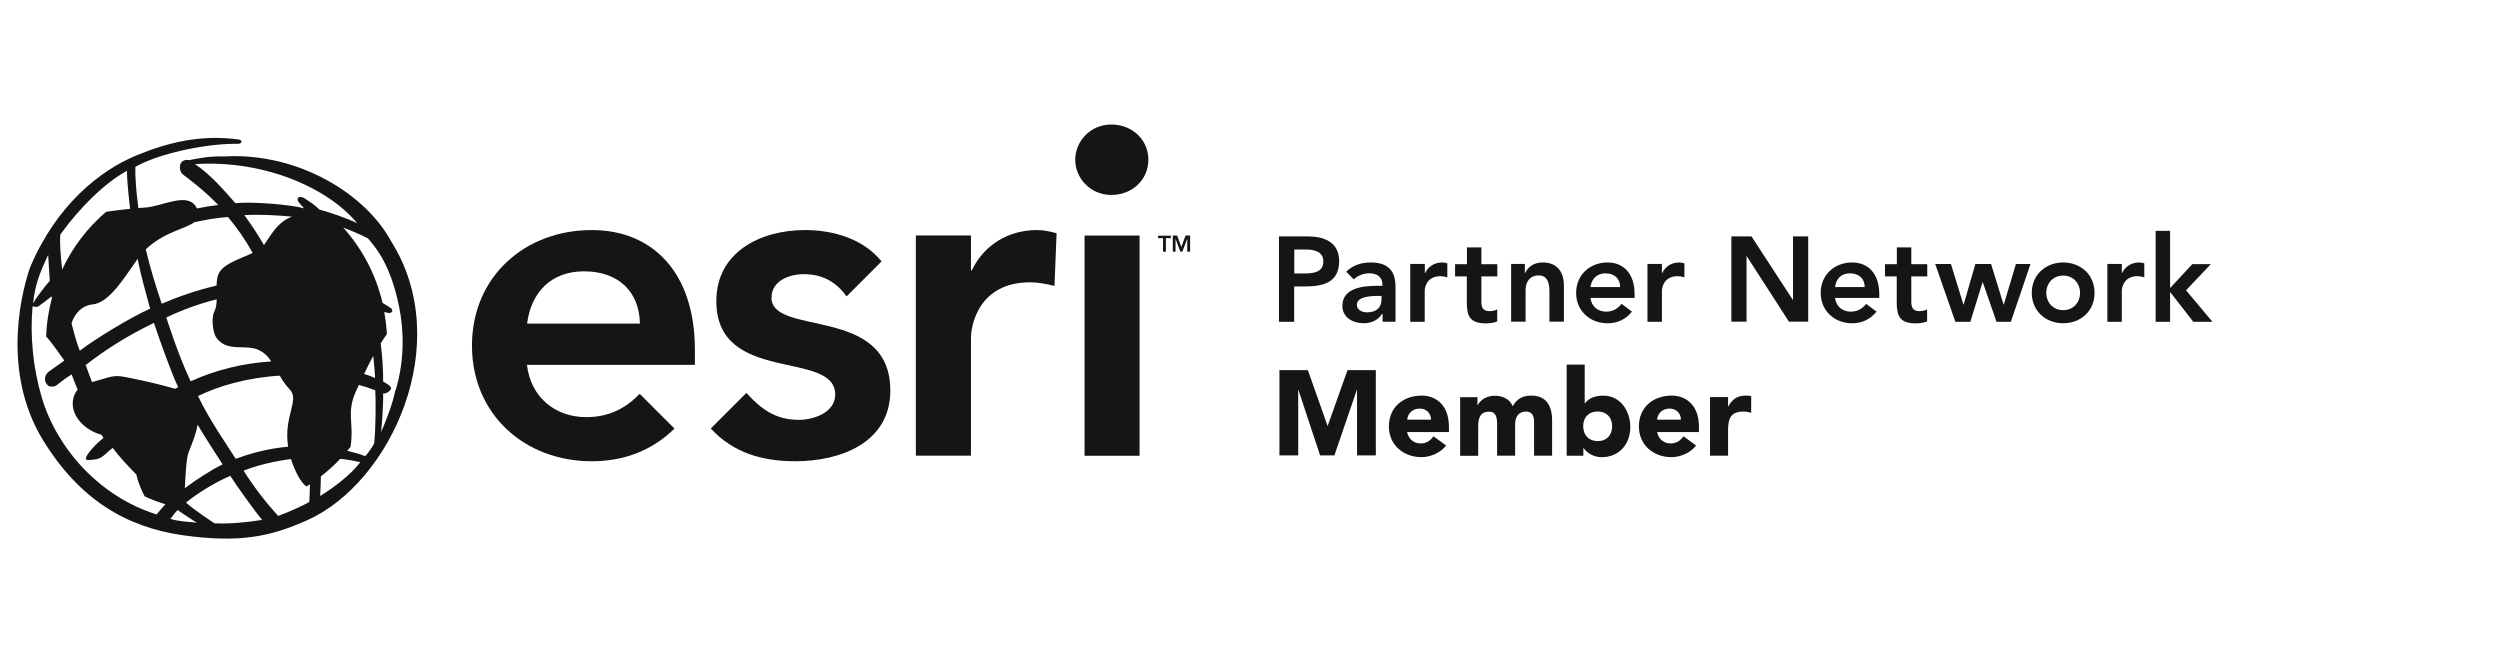 <svg xmlns="http://www.w3.org/2000/svg" width="150" height="40" viewBox="0 0 150 40" fill="none"><g clip-path="url(#clip0_4506_1423)"><path d="M66.679 7.471C67.932 7.471 68.903 8.383 68.903 9.584C68.903 10.785 67.932 11.697 66.679 11.697C65.426 11.697 64.514 10.696 64.514 9.584C64.514 8.472 65.426 7.471 66.679 7.471Z" fill="#151515"></path><path d="M68.374 14.133H65.074V27.345H68.374V14.133Z" fill="#151515"></path><path d="M63.396 13.995C63.011 13.892 62.632 13.803 62.225 13.803C60.49 13.803 59.029 14.707 58.31 16.22H58.258V14.129H54.951V27.341H58.258V20.268C58.258 19.556 58.695 16.939 61.809 16.939C62.291 16.939 62.766 17.035 63.27 17.154L63.396 13.995Z" fill="#151515"></path><path d="M38.38 23.627C37.601 24.442 36.608 25.028 35.169 25.028C33.323 25.028 31.84 23.842 31.618 21.892H41.694V20.987C41.694 16.39 39.195 13.803 35.503 13.803C31.514 13.803 28.318 16.583 28.318 20.735C28.318 24.887 31.506 27.675 35.503 27.675C37.327 27.675 39.039 27.111 40.47 25.717L38.387 23.634L38.38 23.627ZM35.036 16.279C37.097 16.279 38.365 17.495 38.394 19.415H31.625C31.87 17.517 33.086 16.279 35.036 16.279Z" fill="#151515"></path><path d="M46.294 17.851C46.294 16.857 47.34 16.45 48.222 16.45C49.342 16.45 50.164 16.909 50.795 17.784L52.893 15.686C51.803 14.329 50.001 13.803 48.296 13.803C45.627 13.803 42.98 15.123 42.98 18.066C42.98 23.1 50.113 20.957 50.113 23.678C50.113 24.724 48.874 25.191 47.911 25.191C46.509 25.191 45.634 24.509 44.782 23.575L42.647 25.71C43.989 27.163 45.716 27.675 47.718 27.675C50.417 27.675 53.419 26.57 53.419 23.434C53.419 18.288 46.287 20.216 46.287 17.851H46.294Z" fill="#151515"></path><path d="M76.746 14.184H78.466C79.459 14.184 80.349 14.532 80.349 15.666C80.349 16.956 79.385 17.186 78.303 17.186H77.65V19.307H76.738V14.191L76.746 14.184ZM78.206 16.408C78.725 16.408 79.4 16.378 79.4 15.689C79.4 15.059 78.799 14.97 78.31 14.97H77.658V16.408H78.206Z" fill="#151515"></path><path d="M82.945 18.83H82.923C82.678 19.223 82.27 19.394 81.811 19.394C81.166 19.394 80.543 19.038 80.543 18.356C80.543 17.229 81.863 17.147 82.73 17.147H82.945V17.051C82.945 16.621 82.612 16.398 82.152 16.398C81.789 16.398 81.455 16.547 81.225 16.762L80.773 16.302C81.158 15.909 81.7 15.746 82.248 15.746C83.731 15.746 83.731 16.814 83.731 17.311V19.305H82.953V18.83H82.945ZM82.893 17.755H82.715C82.241 17.755 81.41 17.792 81.41 18.289C81.41 18.608 81.737 18.741 82.018 18.741C82.612 18.741 82.893 18.43 82.893 17.948V17.755Z" fill="#151515"></path><path d="M84.623 15.837H85.49V16.386H85.505C85.69 15.985 86.076 15.748 86.528 15.748C86.639 15.748 86.736 15.77 86.84 15.8V16.638C86.691 16.601 86.558 16.571 86.417 16.571C85.601 16.571 85.483 17.261 85.483 17.446V19.307H84.615V15.837H84.623Z" fill="#151515"></path><path d="M87.304 16.584V15.85H88.016V14.842H88.883V15.85H89.84V16.584H88.883V18.104C88.883 18.453 88.987 18.668 89.365 18.668C89.521 18.668 89.729 18.638 89.832 18.556V19.283C89.655 19.372 89.351 19.402 89.143 19.402C88.224 19.402 88.009 18.986 88.009 18.171V16.584H87.297H87.304Z" fill="#151515"></path><path d="M90.668 15.837H91.491V16.393H91.506C91.662 16.045 91.988 15.748 92.566 15.748C93.5 15.748 93.834 16.408 93.834 17.112V19.299H92.966V17.542C92.966 17.157 92.937 16.526 92.329 16.526C91.758 16.526 91.535 16.949 91.535 17.409V19.299H90.668V15.83V15.837Z" fill="#151515"></path><path d="M95.428 17.876C95.488 18.387 95.873 18.699 96.363 18.699C96.793 18.699 97.074 18.499 97.297 18.232L97.92 18.699C97.519 19.196 97 19.396 96.452 19.396C95.406 19.396 94.568 18.662 94.568 17.572C94.568 16.482 95.406 15.748 96.452 15.748C97.423 15.748 98.075 16.43 98.075 17.639V17.876H95.428ZM97.208 17.224C97.208 16.719 96.867 16.401 96.326 16.401C95.814 16.401 95.495 16.727 95.428 17.224H97.208Z" fill="#151515"></path><path d="M98.848 15.837H99.715V16.386H99.73C99.915 15.985 100.301 15.748 100.753 15.748C100.864 15.748 100.961 15.77 101.065 15.8V16.638C100.916 16.601 100.783 16.571 100.649 16.571C99.834 16.571 99.715 17.261 99.715 17.446V19.307H98.848V15.837Z" fill="#151515"></path><path d="M103.881 14.184H105.089L107.566 17.987H107.581V14.184H108.493V19.299H107.336L104.808 15.377H104.793V19.299H103.881V14.184Z" fill="#151515"></path><path d="M110.102 17.876C110.162 18.387 110.555 18.699 111.036 18.699C111.474 18.699 111.756 18.499 111.971 18.232L112.593 18.699C112.186 19.196 111.674 19.396 111.125 19.396C110.08 19.396 109.242 18.662 109.242 17.572C109.242 16.482 110.08 15.748 111.125 15.748C112.097 15.748 112.757 16.43 112.757 17.639V17.876H110.11H110.102ZM111.882 17.224C111.882 16.719 111.541 16.401 110.999 16.401C110.458 16.401 110.169 16.727 110.102 17.224H111.882Z" fill="#151515"></path><path d="M113.099 16.584V15.85H113.811V14.842H114.678V15.85H115.635V16.584H114.678V18.104C114.678 18.453 114.782 18.668 115.16 18.668C115.316 18.668 115.524 18.638 115.627 18.556V19.283C115.45 19.372 115.146 19.402 114.938 19.402C114.019 19.402 113.804 18.986 113.804 18.171V16.584H113.092H113.099Z" fill="#151515"></path><path d="M116.113 15.84H117.055L117.804 18.272H117.819L118.523 15.84H119.465L120.213 18.272H120.228L120.955 15.84H121.83L120.651 19.31H119.791L118.968 16.937H118.953L118.219 19.31H117.322L116.113 15.84Z" fill="#151515"></path><path d="M123.789 15.748C124.835 15.748 125.673 16.475 125.673 17.572C125.673 18.669 124.835 19.396 123.789 19.396C122.744 19.396 121.906 18.662 121.906 17.572C121.906 16.482 122.744 15.748 123.789 15.748ZM123.789 18.61C124.427 18.61 124.805 18.113 124.805 17.572C124.805 17.031 124.42 16.534 123.789 16.534C123.159 16.534 122.774 17.031 122.774 17.572C122.774 18.113 123.159 18.61 123.789 18.61Z" fill="#151515"></path><path d="M126.441 15.837H127.309V16.386H127.324C127.509 15.985 127.895 15.748 128.347 15.748C128.458 15.748 128.554 15.77 128.658 15.8V16.638C128.51 16.601 128.377 16.571 128.243 16.571C127.427 16.571 127.309 17.261 127.309 17.446V19.307H126.441V15.837Z" fill="#151515"></path><path d="M129.338 13.851H130.205V17.284L131.54 15.846H132.652L131.162 17.417L132.748 19.308H131.599L130.22 17.536H130.205V19.308H129.338V13.844V13.851Z" fill="#151515"></path><path d="M78.471 22.207L79.65 25.543H79.665L80.851 22.207H82.549V27.323H81.422V23.401H81.407L80.065 27.323H79.205L77.907 23.401H77.893V27.323H76.766V22.207H78.471Z" fill="#151515"></path><path d="M85.321 23.736C86.003 23.736 86.937 24.159 86.937 25.619V25.924H84.424C84.513 26.324 84.802 26.606 85.239 26.606C85.61 26.606 85.833 26.42 86.01 26.176L86.767 26.732C86.426 27.169 85.833 27.429 85.284 27.429C84.239 27.429 83.334 26.732 83.334 25.582C83.334 24.433 84.187 23.736 85.314 23.736H85.321ZM85.862 25.182C85.862 24.782 85.566 24.515 85.188 24.515C84.78 24.515 84.468 24.774 84.431 25.182H85.862Z" fill="#151515"></path><path d="M90.768 24.366C91.02 23.922 91.361 23.736 91.88 23.736C92.718 23.736 93.126 24.27 93.126 25.227V27.34H92.043V25.279C92.043 24.915 91.887 24.693 91.569 24.693C91.124 24.693 90.909 24.989 90.909 25.456V27.34H89.826V25.419C89.826 24.886 89.656 24.7 89.344 24.7C88.914 24.7 88.692 24.945 88.692 25.56V27.347H87.609V23.833H88.647V24.307H88.662C88.855 23.951 89.248 23.744 89.685 23.744C90.182 23.744 90.575 23.944 90.768 24.374V24.366Z" fill="#151515"></path><path d="M95.082 21.871V24.199H95.097C95.349 23.843 95.802 23.739 96.21 23.739C97.233 23.739 97.818 24.674 97.818 25.615C97.818 26.661 97.144 27.432 96.091 27.432C95.676 27.432 95.253 27.224 95.016 26.883H95.001V27.343H94V21.878H95.082V21.871ZM95.861 26.468C96.387 26.468 96.728 26.119 96.728 25.578C96.728 25.037 96.387 24.689 95.854 24.689C95.372 24.689 94.993 24.992 94.993 25.578C94.993 26.105 95.327 26.468 95.861 26.468Z" fill="#151515"></path><path d="M100.321 23.736C101.003 23.736 101.937 24.159 101.937 25.619V25.924H99.424C99.513 26.324 99.802 26.606 100.239 26.606C100.61 26.606 100.833 26.42 101.011 26.176L101.767 26.732C101.426 27.169 100.833 27.429 100.284 27.429C99.239 27.429 98.334 26.732 98.334 25.582C98.334 24.433 99.187 23.736 100.314 23.736H100.321ZM100.855 25.182C100.855 24.782 100.558 24.515 100.18 24.515C99.772 24.515 99.461 24.774 99.424 25.182H100.855Z" fill="#151515"></path><path d="M105.071 23.773V24.767C104.915 24.722 104.774 24.693 104.611 24.693C103.84 24.693 103.684 25.108 103.684 25.827V27.34H102.602V23.825H103.684V24.389H103.699C103.929 23.959 104.233 23.736 104.722 23.736C104.841 23.736 104.974 23.736 105.078 23.773H105.071Z" fill="#151515"></path><path d="M13.588 9.386C12.557 9.357 11.95 9.49 11.342 9.609C11.156 9.564 10.815 9.609 10.793 10.009C10.793 10.224 10.86 10.387 10.993 10.483C11.127 10.58 12.261 11.418 13.091 12.3C12.691 12.345 12.261 12.419 11.816 12.508C11.319 11.432 9.725 12.411 8.665 12.456C8.539 12.456 8.42 12.478 8.302 12.485C8.183 11.588 8.102 10.661 8.124 10.009C9.495 9.23 12.15 8.66 13.959 8.63H14.278C14.544 8.623 14.567 8.408 14.315 8.37C12.076 8.066 10.133 8.519 8.139 9.342C6.063 10.217 3.423 12.226 1.814 16.022C1.436 17.082 -0.069 22.124 2.608 26.454C4.78 29.968 7.575 31.636 10.993 32.118C14.404 32.593 16.257 32.185 18.415 31.221C23.464 28.982 27.319 20.567 23.464 14.472C21.944 11.655 17.955 9.186 13.588 9.379V9.386ZM11.675 13.331C12.32 13.19 12.988 13.071 13.677 13.019C14.218 13.664 14.708 14.354 15.16 15.177C14.478 15.51 13.566 15.762 13.195 16.289C13.039 16.511 13.002 16.808 12.995 17.134C11.786 17.416 10.719 17.794 9.703 18.224C9.317 17.09 8.984 15.97 8.747 14.962C9.844 13.909 11.134 13.738 11.66 13.331H11.675ZM17.28 26.802C16.976 26.832 16.68 26.869 16.42 26.913C15.768 27.017 14.93 27.232 14.144 27.529C13.692 26.817 12.491 25.075 11.883 23.762C13.106 23.162 14.819 22.658 16.784 22.539C16.947 22.821 17.125 23.095 17.369 23.347C18.014 24.007 16.999 24.941 17.288 26.802H17.28ZM9.985 19.047C10.934 18.595 11.935 18.224 13.002 17.957C12.995 18.239 12.965 18.506 12.847 18.721C12.684 19.032 12.758 19.929 12.958 20.226C13.595 21.16 14.663 20.641 15.464 20.975C15.835 21.13 16.079 21.382 16.279 21.686C14.604 21.79 12.965 22.183 11.438 22.88C10.652 21.219 9.977 19.04 9.977 19.04L9.985 19.047ZM10.689 23.236C10.63 23.266 10.563 23.295 10.504 23.325C9.57 23.066 8.991 22.917 7.738 22.665C6.893 22.495 6.863 22.539 5.914 22.813C5.781 22.851 5.647 22.887 5.521 22.925C5.395 22.598 5.269 22.265 5.143 21.901C6.359 20.96 7.59 20.174 9.236 19.373C9.659 20.641 10.267 22.324 10.689 23.229V23.236ZM11.342 27.077C11.594 26.432 11.786 25.95 11.853 25.475C12.335 26.291 12.913 27.173 13.358 27.863C12.661 28.204 11.853 28.723 11.089 29.294C11.141 28.411 11.164 27.544 11.334 27.077H11.342ZM15.864 14.665C15.864 14.665 15.842 14.687 15.835 14.702C15.486 14.094 15.108 13.523 14.663 12.908C15.516 12.856 16.569 12.908 17.525 12.997C16.665 13.308 16.287 14.065 15.864 14.665ZM8.205 15.592C8.205 15.592 8.235 15.555 8.257 15.533C8.457 16.534 8.695 17.364 9.006 18.52C7.82 19.047 5.714 20.337 4.787 21.041C4.617 20.619 4.446 20.011 4.291 19.395C4.498 18.773 4.936 18.328 5.544 18.268C6.582 18.165 7.479 16.615 8.213 15.599L8.205 15.592ZM3.616 14.079C4.728 12.522 6.241 11.002 7.62 10.246C7.605 10.587 7.694 11.573 7.805 12.53C7.323 12.574 6.841 12.641 6.367 12.708C5.254 13.657 4.35 14.836 3.727 16.178C3.631 15.28 3.579 14.539 3.616 14.079ZM2.889 15.295C2.889 15.295 2.941 16.192 2.986 16.852C2.986 16.852 2.326 17.601 1.985 18.202C2.118 16.978 2.407 16.348 2.889 15.295ZM9.392 30.865C5.959 29.79 3.416 26.899 2.511 23.866C1.985 22.102 1.792 20.152 1.955 18.38C2 18.38 2.111 18.439 2.281 18.395C2.393 18.313 2.8 18.031 3.097 17.779C3.097 17.809 3.104 17.853 3.112 17.89C2.919 18.632 2.793 19.395 2.771 20.189C3.082 20.522 3.453 21.071 3.861 21.634C3.594 21.827 3.09 22.176 2.971 22.265C2.622 22.509 2.63 22.902 2.874 23.125C3.008 23.243 3.29 23.199 3.393 23.117C3.697 22.873 3.95 22.68 4.298 22.465C4.424 22.799 4.543 23.103 4.661 23.384C4.513 23.54 4.409 23.755 4.372 24.059C4.261 25.052 5.203 25.831 6.003 26.061C6.033 26.068 6.055 26.076 6.085 26.083C6.129 26.15 6.166 26.209 6.211 26.276C5.796 26.595 5.514 26.921 5.321 27.173C5.21 27.321 5.084 27.536 5.188 27.581C5.292 27.625 5.64 27.581 5.796 27.551C6.189 27.477 6.5 27.04 6.767 26.876C7.093 27.329 7.627 27.914 8.183 28.471C8.205 28.574 8.228 28.678 8.257 28.767C8.361 29.108 8.509 29.449 8.68 29.783C9.08 29.968 9.495 30.124 9.925 30.257C9.74 30.45 9.466 30.769 9.399 30.865H9.392ZM10.229 31.132C10.363 30.962 10.496 30.747 10.659 30.606C11.052 30.865 11.482 31.169 11.816 31.362C11.297 31.303 10.682 31.288 10.229 31.132ZM12.869 31.399C12.869 31.399 11.505 30.502 11.164 30.154C11.846 29.59 12.95 28.915 13.818 28.552C14.159 29.086 15.286 30.68 15.731 31.192C14.915 31.332 13.773 31.444 12.869 31.399ZM18.556 30.116C18.311 30.28 17.147 30.806 16.687 30.954C15.983 30.183 15.19 29.167 14.619 28.241C15.338 27.944 16.435 27.67 17.458 27.544C17.547 27.833 17.673 28.144 17.837 28.471C18 28.797 18.185 29.034 18.385 29.197C18.459 29.153 18.526 29.101 18.593 29.056C18.593 29.412 18.578 29.775 18.556 30.124V30.116ZM18.281 11.9C18.052 11.751 17.762 11.811 17.881 12.063C17.925 12.159 18.103 12.33 18.244 12.5C17.406 12.27 15.182 12.092 14.122 12.189C13.432 11.41 12.639 10.469 11.697 9.846C15.938 9.579 19.749 11.336 21.432 13.397C20.869 13.108 19.66 12.693 19.171 12.582C18.904 12.307 18.57 12.092 18.281 11.907V11.9ZM19.208 29.768C19.23 29.419 19.245 28.982 19.253 28.582C19.668 28.263 20.053 27.914 20.417 27.529C20.884 27.581 21.343 27.662 21.625 27.729C20.995 28.522 20.128 29.182 19.208 29.761V29.768ZM22.448 26.61C22.344 26.825 22.085 27.195 21.914 27.366C21.647 27.262 21.254 27.151 20.832 27.047C20.898 26.965 20.973 26.891 21.032 26.81C21.262 25.29 20.743 24.8 21.388 23.407C21.432 23.31 21.484 23.199 21.536 23.095C21.892 23.192 22.226 23.303 22.515 23.421C22.552 23.948 22.552 25.735 22.448 26.61ZM21.848 22.435C22.011 22.087 22.196 21.724 22.396 21.353C22.448 21.82 22.485 22.272 22.507 22.68C22.307 22.591 22.077 22.509 21.848 22.435ZM23.731 23.392L23.568 24.037C23.449 24.474 23.064 25.505 22.863 25.92C22.938 25.357 23.012 23.896 22.989 23.607C23.123 23.651 23.412 23.481 23.464 23.318C23.516 23.154 22.989 22.895 22.989 22.895C22.997 22.228 22.945 21.397 22.841 20.604C22.96 20.411 23.086 20.218 23.212 20.048C23.19 19.596 23.13 19.151 23.056 18.713C23.16 18.75 23.256 18.773 23.33 18.78C23.568 18.78 23.568 18.617 23.494 18.528C23.442 18.469 23.212 18.328 22.952 18.172C22.552 16.467 21.729 14.917 20.595 13.657C21.047 13.827 21.625 14.065 22.085 14.309C22.433 14.747 23.427 15.733 23.961 18.483C24.443 20.96 23.909 22.843 23.746 23.392H23.731Z" fill="#151515"></path><path d="M69.783 14.289H69.486V14.141H70.25V14.289H69.953V15.104H69.783V14.289Z" fill="#151515"></path><path d="M70.361 14.131H70.628L70.88 14.82L71.132 14.131H71.407V15.102H71.236V14.324L70.94 15.102H70.821L70.532 14.324V15.102H70.369V14.131H70.361Z" fill="#151515"></path></g><defs><clipPath id="clip0_4506_1423"><rect width="149.443" height="25.454" fill="white" transform="translate(0 7.273)"></rect></clipPath></defs></svg>